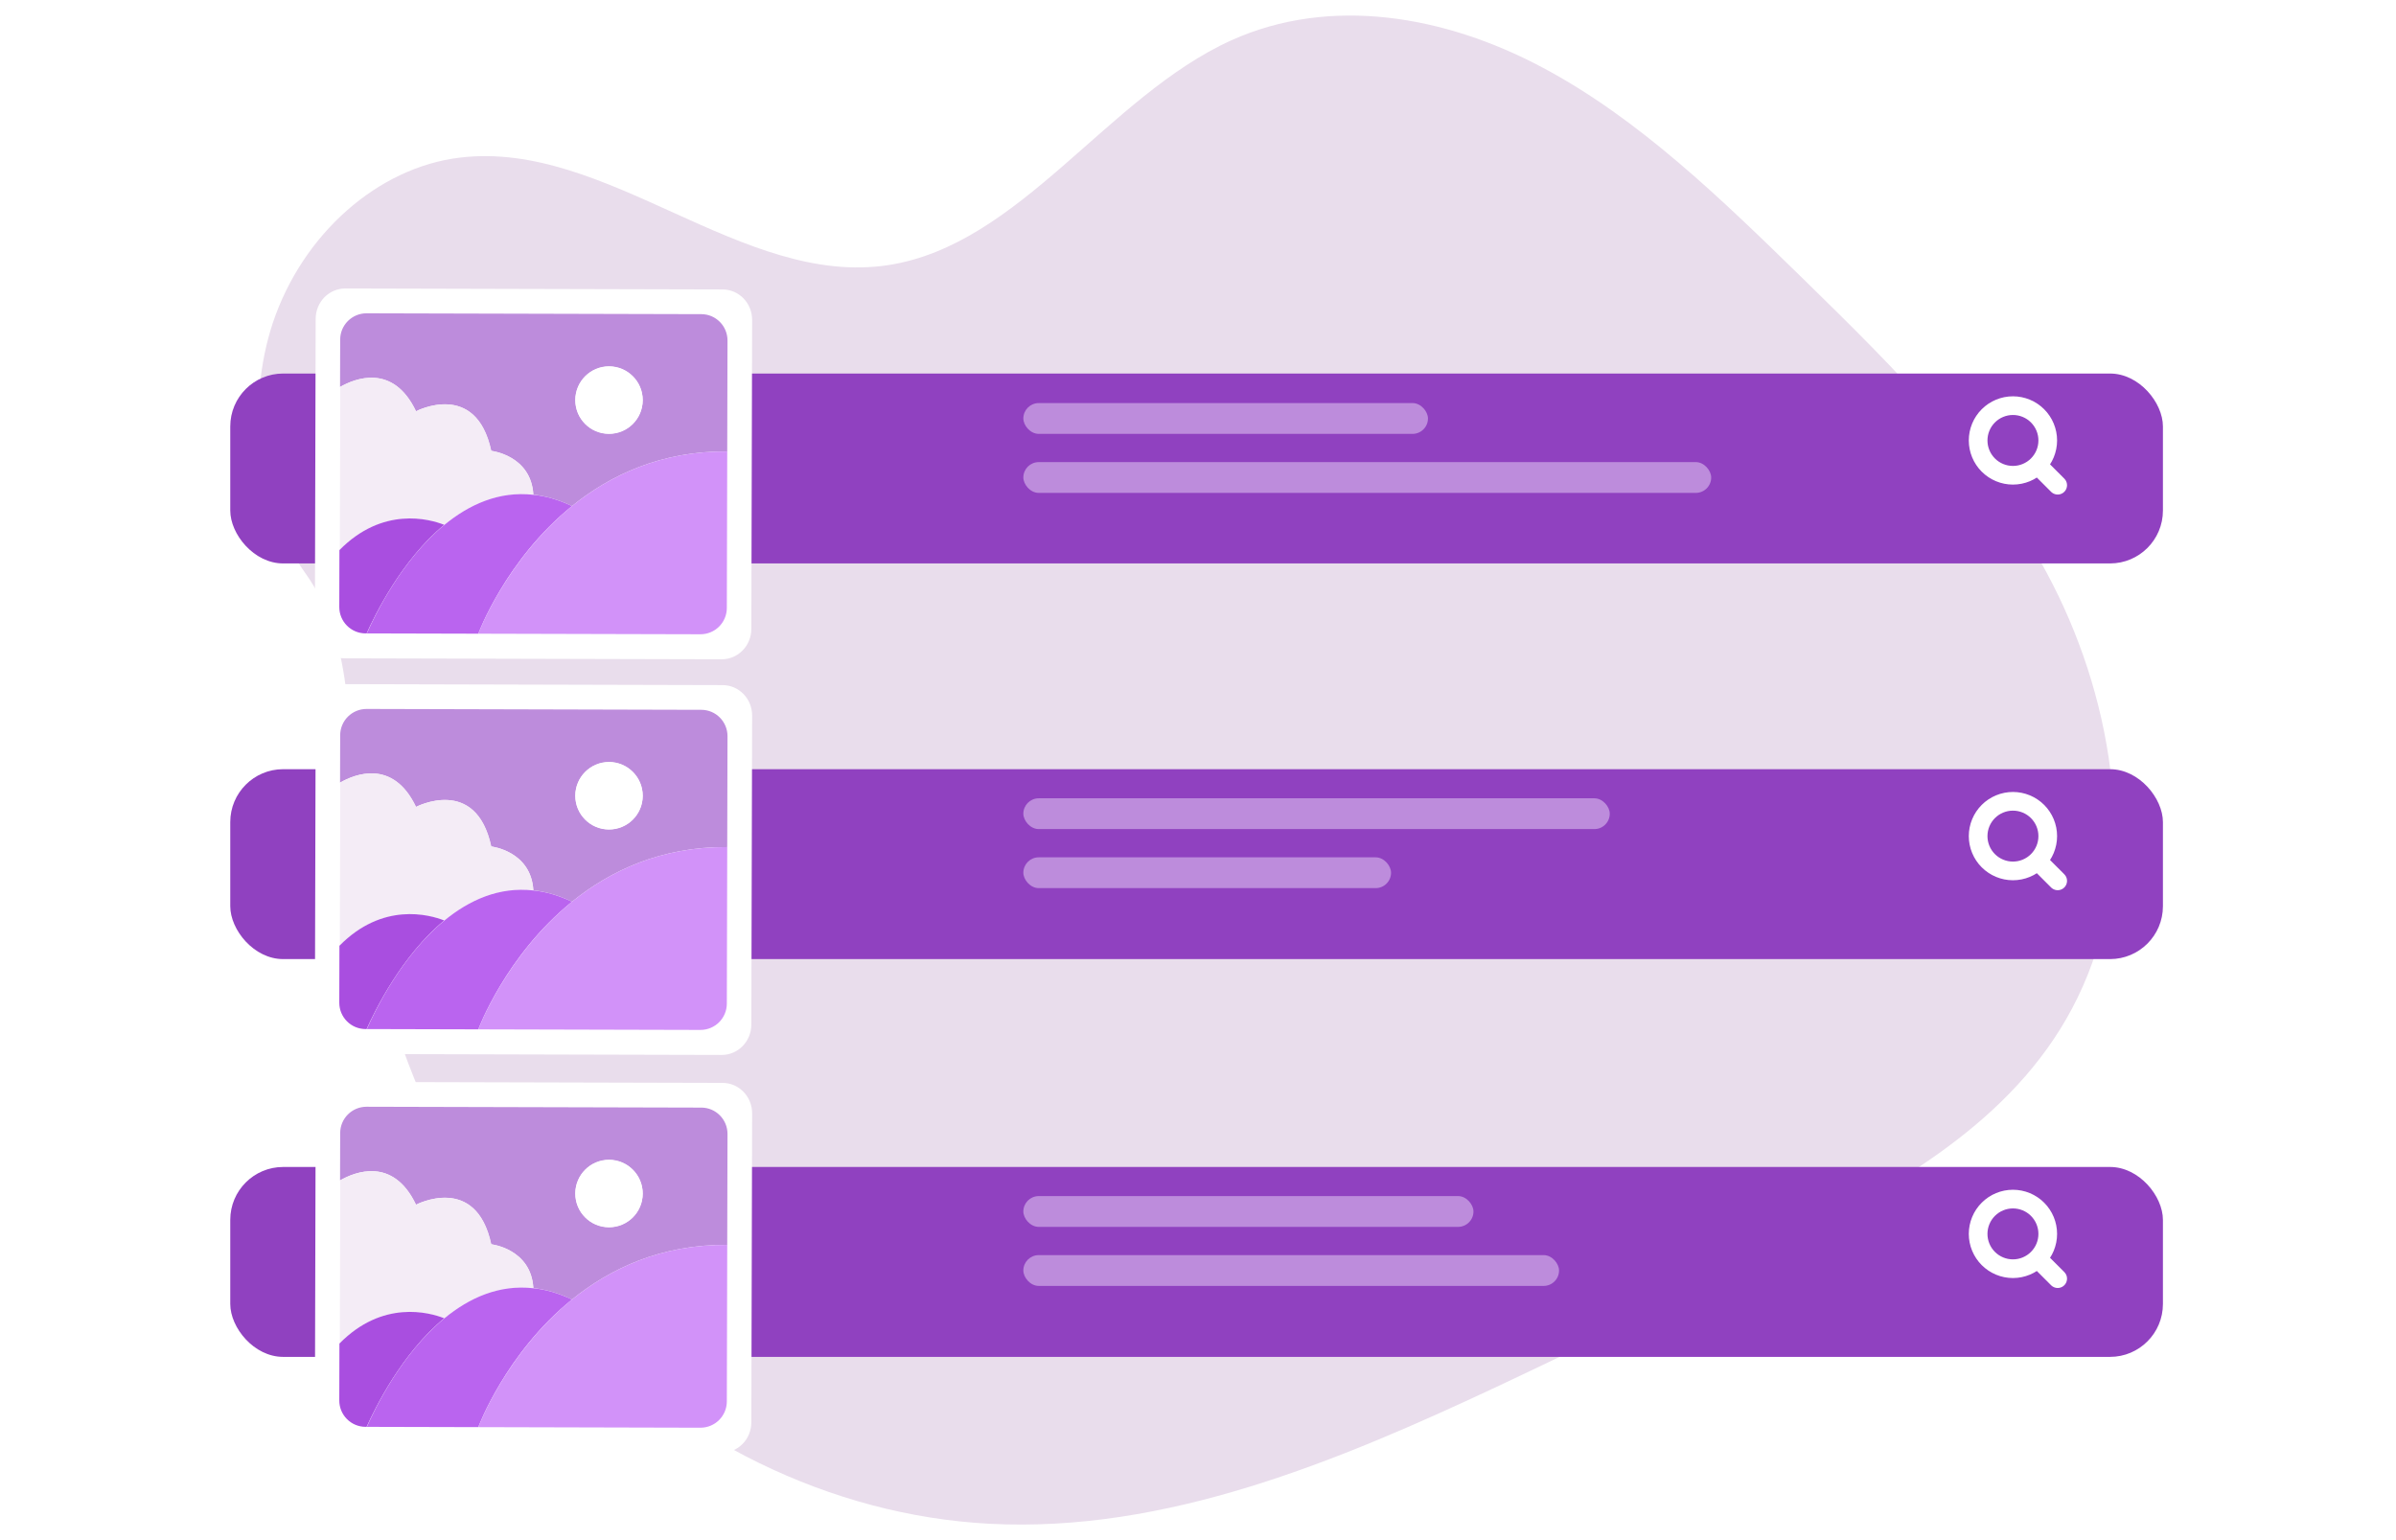 <svg width="770" height="495" viewBox="0 0 770 495" fill="none" xmlns="http://www.w3.org/2000/svg">
<rect width="770" height="495" fill="transparent"/>
<path d="M87.668 103.801C97.237 75.213 121.441 53.772 147.897 50.646C195.179 44.988 238.521 92.485 285.579 85.189C327.795 78.638 355.939 30.991 395.679 12.975C427.651 -1.468 464.464 5.084 495.535 21.611C526.719 38.138 553.287 64.046 579.518 89.656C609.351 118.84 639.747 148.768 659.673 187.778C679.599 226.789 687.254 276.818 669.354 317.02C652.243 355.733 616.105 377.173 581.882 395.339C549.009 412.759 515.912 429.287 482.364 445.07C429.79 469.786 374.74 492.716 318.001 489.738C267.003 487.058 217.132 462.639 180.094 422.289C143.056 381.789 119.19 325.656 114.124 267.14C111.647 237.956 114.799 207.284 97.912 183.907C82.489 162.317 79.112 129.709 87.668 103.801Z" fill="#E9DDEC"/>
<g filter="url(#filter0_d_1213_111)">
<rect x="74" y="113.053" width="621.097" height="61.037" rx="17" fill="#9041C0"/>
</g>
<g filter="url(#filter1_d_1213_111)">
<rect x="74" y="240.217" width="621.097" height="61.037" rx="17" fill="#9041C0"/>
</g>
<g filter="url(#filter2_d_1213_111)">
<rect x="74" y="368.065" width="621.097" height="61.037" rx="17" fill="#9041C0"/>
</g>
<rect x="328.871" y="129.549" width="130.032" height="9.898" rx="4.949" fill="#BD8CDC"/>
<rect x="328.871" y="148.52" width="221.054" height="9.898" rx="4.949" fill="#BD8CDC"/>
<rect x="328.871" y="256.573" width="188.457" height="9.898" rx="4.949" fill="#BD8CDC"/>
<rect x="328.871" y="275.544" width="118.167" height="9.898" rx="4.949" fill="#BD8CDC"/>
<rect x="328.871" y="384.422" width="144.653" height="9.898" rx="4.949" fill="#BD8CDC"/>
<rect x="328.871" y="403.393" width="172.158" height="9.898" rx="4.949" fill="#BD8CDC"/>
<path d="M661.279 155.944L654.807 149.472L661.279 155.944ZM654.807 149.472C655.845 148.433 656.669 147.2 657.232 145.842C657.794 144.485 658.083 143.03 658.083 141.561C658.083 140.092 657.794 138.637 657.232 137.28C656.669 135.923 655.845 134.69 654.807 133.651C653.768 132.612 652.534 131.788 651.177 131.226C649.82 130.664 648.365 130.374 646.896 130.374C645.427 130.374 643.972 130.664 642.615 131.226C641.258 131.788 640.024 132.612 638.986 133.651C636.888 135.749 635.709 138.594 635.709 141.561C635.709 144.528 636.888 147.374 638.986 149.472C641.084 151.57 643.929 152.748 646.896 152.748C649.863 152.748 652.709 151.57 654.807 149.472V149.472Z" stroke="white" stroke-width="6" stroke-linecap="round" stroke-linejoin="round"/>
<path d="M661.279 283.108L654.807 276.636L661.279 283.108ZM654.807 276.636C655.845 275.597 656.669 274.364 657.232 273.006C657.794 271.649 658.083 270.194 658.083 268.725C658.083 267.256 657.794 265.801 657.232 264.444C656.669 263.087 655.845 261.854 654.807 260.815C653.768 259.776 652.534 258.952 651.177 258.39C649.82 257.827 648.365 257.538 646.896 257.538C645.427 257.538 643.972 257.827 642.615 258.39C641.258 258.952 640.024 259.776 638.986 260.815C636.888 262.913 635.709 265.758 635.709 268.725C635.709 271.692 636.888 274.538 638.986 276.636C641.084 278.734 643.929 279.912 646.896 279.912C649.863 279.912 652.709 278.734 654.807 276.636V276.636Z" stroke="white" stroke-width="6" stroke-linecap="round" stroke-linejoin="round"/>
<path d="M661.279 410.956L654.807 404.484L661.279 410.956ZM654.807 404.484C655.845 403.445 656.669 402.212 657.232 400.855C657.794 399.498 658.083 398.043 658.083 396.574C658.083 395.105 657.794 393.65 657.232 392.293C656.669 390.935 655.845 389.702 654.807 388.663C653.768 387.625 652.534 386.8 651.177 386.238C649.82 385.676 648.365 385.387 646.896 385.387C645.427 385.387 643.972 385.676 642.615 386.238C641.258 386.8 640.024 387.625 638.986 388.663C636.888 390.761 635.709 393.607 635.709 396.574C635.709 399.541 636.888 402.386 638.986 404.484C641.084 406.582 643.929 407.761 646.896 407.761C649.863 407.761 652.709 406.582 654.807 404.484V404.484Z" stroke="white" stroke-width="6" stroke-linecap="round" stroke-linejoin="round"/>
<g filter="url(#filter3_d_1213_111)">
<path d="M232.212 86.029L110.998 85.718C105.713 85.704 101.461 90.064 101.448 95.479L101.402 113.094L101.247 173.701L101.192 194.774C101.178 200.188 105.408 204.57 110.692 204.584L111.084 204.585L151.467 204.689L231.907 204.895C237.191 204.909 241.443 200.549 241.457 195.134L241.606 137.071L241.712 95.84C241.726 90.425 237.497 86.043 232.212 86.029Z" fill="white"/>
<path d="M225.405 93.971L117.825 93.695C113.128 93.682 109.334 97.457 109.322 102.154L109.283 117.355C113.922 114.692 126.265 109.635 133.663 125.181C133.663 125.181 152.934 115.053 157.834 137.899C157.834 137.899 170.682 139.302 171.368 151.961C175.346 152.428 179.453 153.547 183.819 155.646C196.11 145.696 212.505 137.909 233.707 138.094L233.799 102.474C233.811 97.776 230.037 93.983 225.405 93.971ZM195.687 132.386C189.685 132.371 184.87 127.53 184.885 121.528C184.9 115.592 189.741 110.711 195.743 110.727C201.68 110.742 206.56 115.582 206.545 121.584C206.529 127.586 201.689 132.401 195.687 132.386Z" fill="#BD8CDC"/>
<path d="M171.434 152.026C160.347 150.758 150.68 155.17 142.834 161.673C137.946 159.834 122.951 155.751 109.215 169.873L109.35 117.355C113.989 114.692 126.332 109.635 133.729 125.181C133.729 125.181 153.001 115.053 157.901 137.9C157.835 137.899 170.684 139.302 171.434 152.026Z" fill="#F4ECF6"/>
<path d="M142.768 161.673C129.038 172.99 120.381 190.843 117.822 196.578L117.495 196.577C112.798 196.565 109.024 192.771 109.036 188.074L109.083 169.807C122.95 155.686 137.945 159.769 142.768 161.673Z" fill="#A94EE0"/>
<path d="M183.821 155.646C162.508 172.88 153.705 196.67 153.705 196.67L117.889 196.578C120.448 190.778 129.04 172.99 142.835 161.673C150.745 155.17 160.347 150.758 171.434 152.026C175.413 152.428 179.52 153.613 183.821 155.646Z" fill="#BA64EF"/>
<path d="M233.71 138.094L233.581 188.394C233.569 193.091 229.776 196.865 225.078 196.853L153.706 196.67C153.706 196.67 162.575 172.945 183.822 155.646C196.113 145.696 212.508 137.909 233.71 138.094Z" fill="#D292F9"/>
<path d="M195.69 132.451C201.671 132.467 206.532 127.63 206.548 121.649C206.563 115.668 201.727 110.807 195.746 110.792C189.765 110.776 184.904 115.613 184.888 121.594C184.873 127.575 189.709 132.436 195.69 132.451Z" fill="white"/>
</g>
<g filter="url(#filter4_d_1213_111)">
<path d="M232.212 213.193L110.998 212.882C105.713 212.868 101.461 217.228 101.448 222.643L101.402 240.258L101.247 300.865L101.192 321.938C101.178 327.352 105.408 331.734 110.692 331.748L111.084 331.749L151.467 331.853L231.907 332.059C237.191 332.073 241.443 327.713 241.457 322.298L241.606 264.235L241.712 223.003C241.726 217.589 237.497 213.207 232.212 213.193Z" fill="white"/>
<path d="M225.405 221.135L117.825 220.858C113.128 220.846 109.334 224.621 109.322 229.318L109.283 244.519C113.922 241.856 126.265 236.799 133.663 252.345C133.663 252.345 152.934 242.217 157.834 265.063C157.834 265.063 170.682 266.466 171.368 279.125C175.346 279.592 179.453 280.711 183.819 282.81C196.11 272.86 212.505 265.073 233.707 265.258L233.799 229.638C233.811 224.94 230.037 221.147 225.405 221.135ZM195.687 259.55C189.685 259.535 184.87 254.694 184.885 248.692C184.9 242.756 189.741 237.875 195.743 237.891C201.68 237.906 206.56 242.746 206.545 248.748C206.529 254.75 201.689 259.565 195.687 259.55Z" fill="#BD8CDC"/>
<path d="M171.434 279.19C160.347 277.922 150.68 282.334 142.834 288.837C137.946 286.998 122.951 282.915 109.215 297.037L109.35 244.519C113.989 241.856 126.332 236.799 133.729 252.345C133.729 252.345 153.001 242.217 157.901 265.064C157.835 265.063 170.684 266.466 171.434 279.19Z" fill="#F4ECF6"/>
<path d="M142.768 288.837C129.038 300.154 120.381 318.007 117.822 323.742L117.495 323.741C112.798 323.729 109.024 319.935 109.036 315.238L109.083 296.971C122.95 282.85 137.945 286.933 142.768 288.837Z" fill="#A94EE0"/>
<path d="M183.821 282.81C162.508 300.044 153.705 323.834 153.705 323.834L117.889 323.742C120.448 317.942 129.04 300.154 142.835 288.837C150.745 282.334 160.347 277.922 171.434 279.19C175.413 279.592 179.52 280.777 183.821 282.81Z" fill="#BA64EF"/>
<path d="M233.71 265.258L233.581 315.558C233.569 320.255 229.776 324.029 225.078 324.017L153.706 323.834C153.706 323.834 162.575 300.109 183.822 282.81C196.113 272.86 212.508 265.073 233.71 265.258Z" fill="#D292F9"/>
<path d="M195.69 259.615C201.671 259.631 206.532 254.794 206.548 248.813C206.563 242.832 201.727 237.971 195.746 237.956C189.765 237.94 184.904 242.777 184.888 248.758C184.873 254.739 189.709 259.6 195.69 259.615Z" fill="white"/>
</g>
<g filter="url(#filter5_d_1213_111)">
<path d="M232.212 341.042L110.998 340.73C105.713 340.717 101.461 345.077 101.448 350.492L101.402 368.106L101.247 428.714L101.192 449.786C101.178 455.201 105.408 459.583 110.692 459.597L111.084 459.598L151.467 459.701L231.907 459.908C237.191 459.922 241.443 455.561 241.457 450.147L241.606 392.083L241.712 350.852C241.726 345.437 237.497 341.055 232.212 341.042Z" fill="white"/>
<path d="M225.405 348.983L117.825 348.707C113.128 348.695 109.334 352.469 109.322 357.166L109.283 372.367C113.922 369.704 126.265 364.647 133.663 380.193C133.663 380.193 152.934 370.066 157.834 392.912C157.834 392.912 170.682 394.315 171.368 406.973C175.346 407.44 179.453 408.56 183.819 410.659C196.11 400.709 212.505 392.922 233.707 393.107L233.799 357.486C233.811 352.789 230.037 348.995 225.405 348.983ZM195.687 387.399C189.685 387.383 184.87 382.543 184.885 376.541C184.9 370.604 189.741 365.724 195.743 365.739C201.68 365.754 206.56 370.595 206.545 376.597C206.529 382.599 201.689 387.414 195.687 387.399Z" fill="#BD8CDC"/>
<path d="M171.434 407.039C160.347 405.771 150.68 410.182 142.834 416.686C137.946 414.847 122.951 410.763 109.215 424.885L109.35 372.367C113.989 369.704 126.332 364.647 133.729 380.194C133.729 380.194 153.001 370.066 157.901 392.912C157.835 392.912 170.684 394.315 171.434 407.039Z" fill="#F4ECF6"/>
<path d="M142.768 416.686C129.038 428.002 120.381 445.856 117.822 451.59L117.495 451.59C112.798 451.577 109.024 447.784 109.036 443.087L109.083 424.82C122.95 410.698 137.945 414.782 142.768 416.686Z" fill="#A94EE0"/>
<path d="M183.821 410.659C162.508 427.893 153.705 451.683 153.705 451.683L117.889 451.591C120.448 445.791 129.04 428.002 142.835 416.686C150.745 410.182 160.347 405.771 171.434 407.039C175.413 407.44 179.52 408.625 183.821 410.659Z" fill="#BA64EF"/>
<path d="M233.71 393.107L233.581 443.407C233.569 448.104 229.776 451.878 225.078 451.866L153.706 451.683C153.706 451.683 162.575 427.958 183.822 410.659C196.113 400.709 212.508 392.922 233.71 393.107Z" fill="#D292F9"/>
<path d="M195.69 387.464C201.671 387.479 206.532 382.643 206.548 376.662C206.563 370.681 201.727 365.82 195.746 365.804C189.765 365.789 184.904 370.625 184.888 376.606C184.873 382.587 189.709 387.449 195.69 387.464Z" fill="white"/>
</g>
<defs>
<filter id="filter0_d_1213_111" x="64" y="110.053" width="641.098" height="81.037" filterUnits="userSpaceOnUse" color-interpolation-filters="sRGB">
<feFlood flood-opacity="0" result="BackgroundImageFix"/>
<feColorMatrix in="SourceAlpha" type="matrix" values="0 0 0 0 0 0 0 0 0 0 0 0 0 0 0 0 0 0 127 0" result="hardAlpha"/>
<feOffset dy="7"/>
<feGaussianBlur stdDeviation="5"/>
<feColorMatrix type="matrix" values="0 0 0 0 0 0 0 0 0 0 0 0 0 0 0 0 0 0 0.2 0"/>
<feBlend mode="normal" in2="BackgroundImageFix" result="effect1_dropShadow_1213_111"/>
<feBlend mode="normal" in="SourceGraphic" in2="effect1_dropShadow_1213_111" result="shape"/>
</filter>
<filter id="filter1_d_1213_111" x="64" y="237.217" width="641.098" height="81.037" filterUnits="userSpaceOnUse" color-interpolation-filters="sRGB">
<feFlood flood-opacity="0" result="BackgroundImageFix"/>
<feColorMatrix in="SourceAlpha" type="matrix" values="0 0 0 0 0 0 0 0 0 0 0 0 0 0 0 0 0 0 127 0" result="hardAlpha"/>
<feOffset dy="7"/>
<feGaussianBlur stdDeviation="5"/>
<feColorMatrix type="matrix" values="0 0 0 0 0 0 0 0 0 0 0 0 0 0 0 0 0 0 0.2 0"/>
<feBlend mode="normal" in2="BackgroundImageFix" result="effect1_dropShadow_1213_111"/>
<feBlend mode="normal" in="SourceGraphic" in2="effect1_dropShadow_1213_111" result="shape"/>
</filter>
<filter id="filter2_d_1213_111" x="64" y="365.065" width="641.098" height="81.037" filterUnits="userSpaceOnUse" color-interpolation-filters="sRGB">
<feFlood flood-opacity="0" result="BackgroundImageFix"/>
<feColorMatrix in="SourceAlpha" type="matrix" values="0 0 0 0 0 0 0 0 0 0 0 0 0 0 0 0 0 0 127 0" result="hardAlpha"/>
<feOffset dy="7"/>
<feGaussianBlur stdDeviation="5"/>
<feColorMatrix type="matrix" values="0 0 0 0 0 0 0 0 0 0 0 0 0 0 0 0 0 0 0.2 0"/>
<feBlend mode="normal" in2="BackgroundImageFix" result="effect1_dropShadow_1213_111"/>
<feBlend mode="normal" in="SourceGraphic" in2="effect1_dropShadow_1213_111" result="shape"/>
</filter>
<filter id="filter3_d_1213_111" x="91.191" y="82.718" width="160.521" height="139.178" filterUnits="userSpaceOnUse" color-interpolation-filters="sRGB">
<feFlood flood-opacity="0" result="BackgroundImageFix"/>
<feColorMatrix in="SourceAlpha" type="matrix" values="0 0 0 0 0 0 0 0 0 0 0 0 0 0 0 0 0 0 127 0" result="hardAlpha"/>
<feOffset dy="7"/>
<feGaussianBlur stdDeviation="5"/>
<feComposite in2="hardAlpha" operator="out"/>
<feColorMatrix type="matrix" values="0 0 0 0 0 0 0 0 0 0 0 0 0 0 0 0 0 0 0.2 0"/>
<feBlend mode="normal" in2="BackgroundImageFix" result="effect1_dropShadow_1213_111"/>
<feBlend mode="normal" in="SourceGraphic" in2="effect1_dropShadow_1213_111" result="shape"/>
</filter>
<filter id="filter4_d_1213_111" x="91.191" y="209.882" width="160.521" height="139.178" filterUnits="userSpaceOnUse" color-interpolation-filters="sRGB">
<feFlood flood-opacity="0" result="BackgroundImageFix"/>
<feColorMatrix in="SourceAlpha" type="matrix" values="0 0 0 0 0 0 0 0 0 0 0 0 0 0 0 0 0 0 127 0" result="hardAlpha"/>
<feOffset dy="7"/>
<feGaussianBlur stdDeviation="5"/>
<feComposite in2="hardAlpha" operator="out"/>
<feColorMatrix type="matrix" values="0 0 0 0 0 0 0 0 0 0 0 0 0 0 0 0 0 0 0.2 0"/>
<feBlend mode="normal" in2="BackgroundImageFix" result="effect1_dropShadow_1213_111"/>
<feBlend mode="normal" in="SourceGraphic" in2="effect1_dropShadow_1213_111" result="shape"/>
</filter>
<filter id="filter5_d_1213_111" x="91.191" y="337.73" width="160.521" height="139.178" filterUnits="userSpaceOnUse" color-interpolation-filters="sRGB">
<feFlood flood-opacity="0" result="BackgroundImageFix"/>
<feColorMatrix in="SourceAlpha" type="matrix" values="0 0 0 0 0 0 0 0 0 0 0 0 0 0 0 0 0 0 127 0" result="hardAlpha"/>
<feOffset dy="7"/>
<feGaussianBlur stdDeviation="5"/>
<feComposite in2="hardAlpha" operator="out"/>
<feColorMatrix type="matrix" values="0 0 0 0 0 0 0 0 0 0 0 0 0 0 0 0 0 0 0.2 0"/>
<feBlend mode="normal" in2="BackgroundImageFix" result="effect1_dropShadow_1213_111"/>
<feBlend mode="normal" in="SourceGraphic" in2="effect1_dropShadow_1213_111" result="shape"/>
</filter>
</defs>
</svg>
